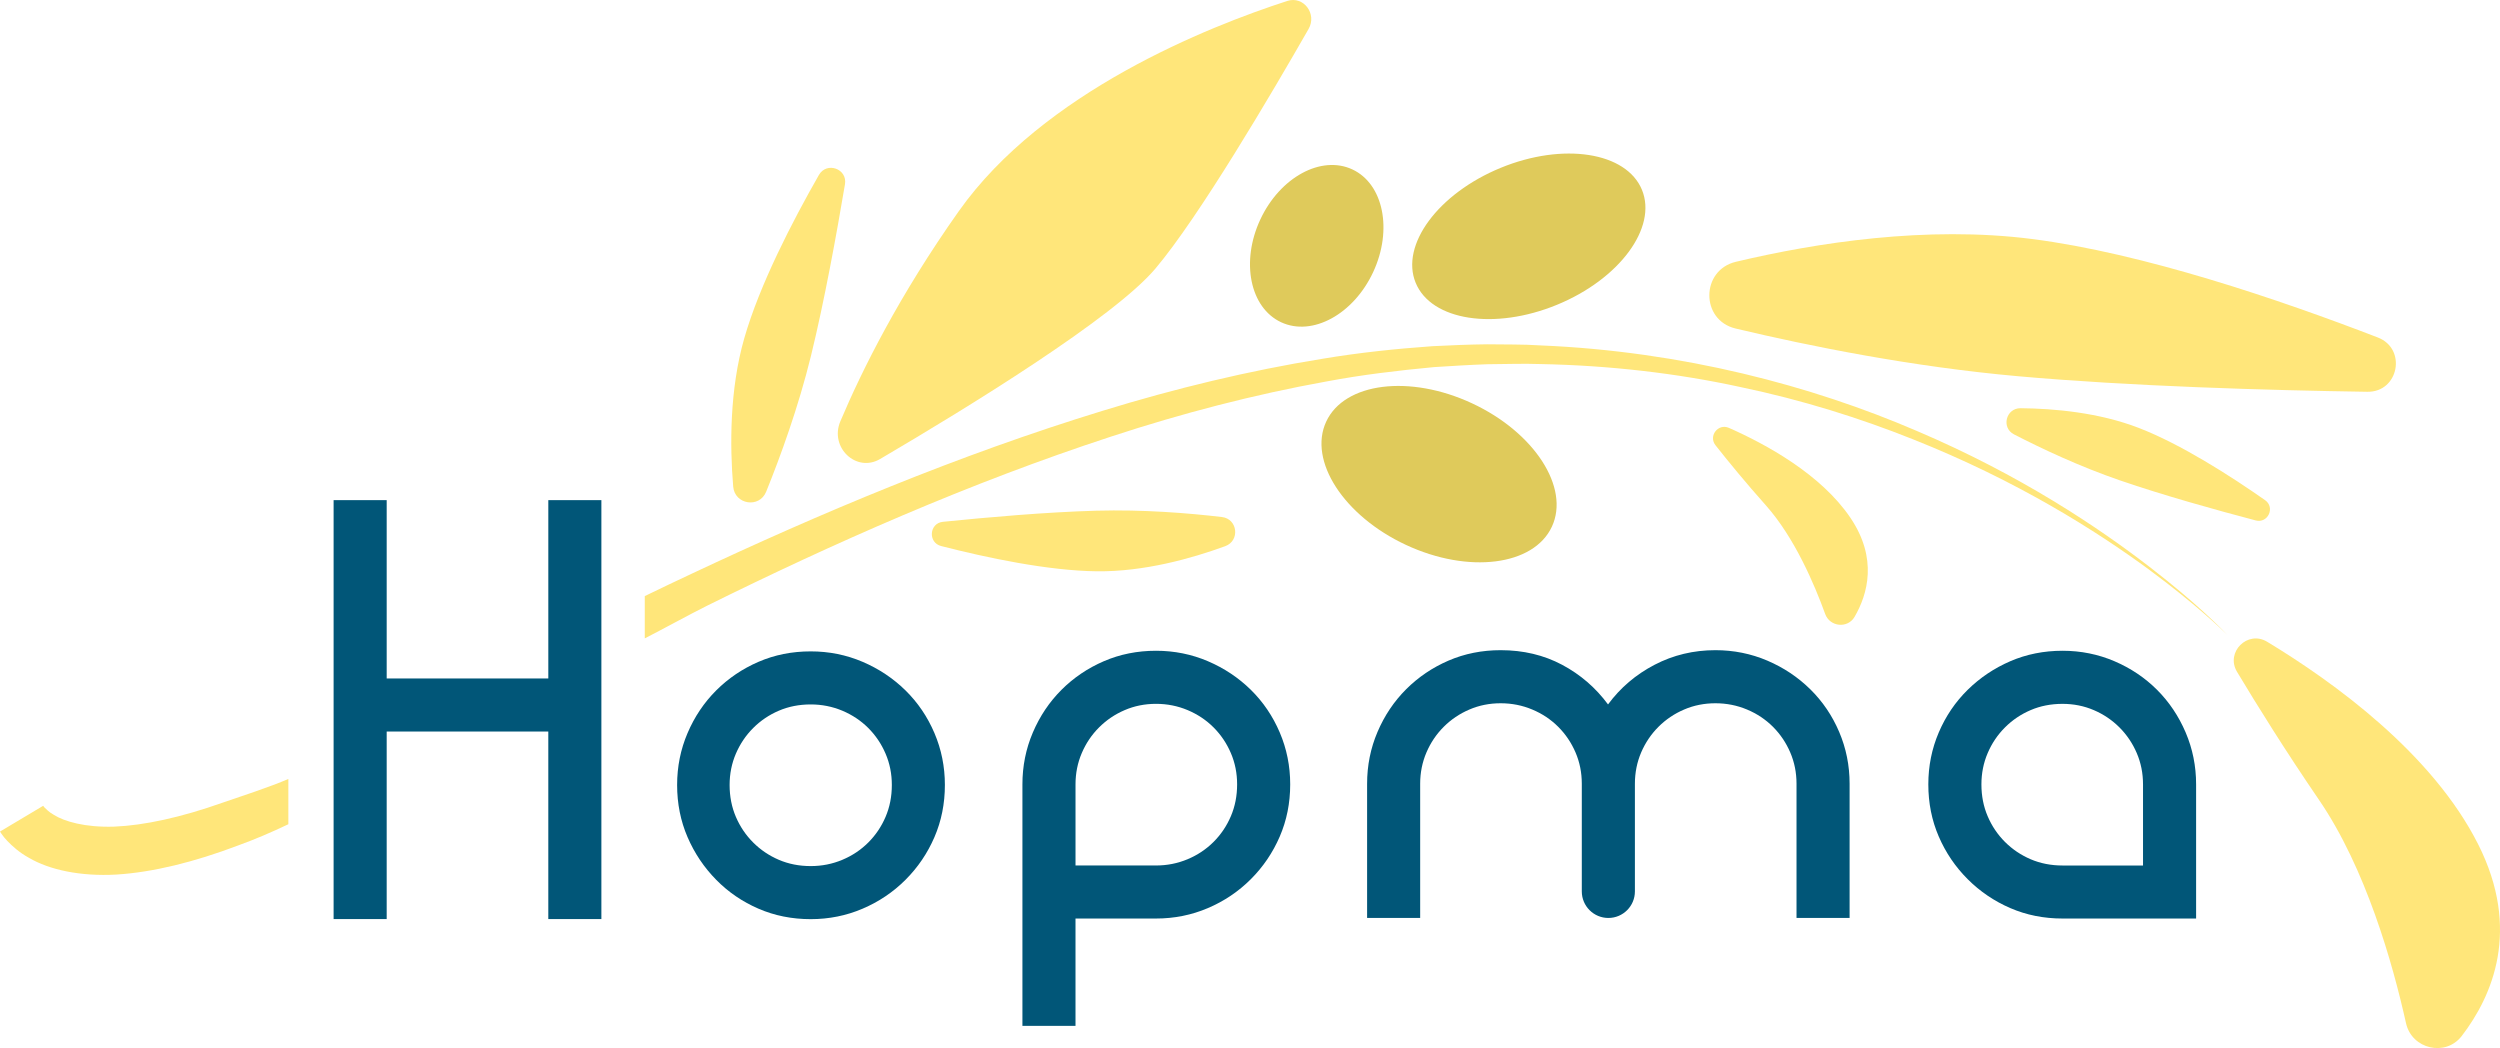 <?xml version="1.0" encoding="iso-8859-1"?>
<!-- Generator: Adobe Illustrator 20.1.0, SVG Export Plug-In . SVG Version: 6.00 Build 0)  -->
<svg version="1.1" id="Layer_1" xmlns="http://www.w3.org/2000/svg" xmlns:xlink="http://www.w3.org/1999/xlink" x="0px" y="0px"
	 viewBox="0 0 159.89 67.031" style="enable-background:new 0 0 159.89 67.031;" xml:space="preserve">
<g>
	<g>
		<path style="fill:#015678;" d="M35.067,31.985h3.395v26.796h-3.395V46.787H24.731v11.994h-3.395V31.985h3.395v11.406h10.337
			V31.985z"/>
		<path style="fill:#015678;" d="M43.306,50.203c0-1.169,0.222-2.276,0.667-3.318c0.445-1.043,1.055-1.951,1.831-2.727
			c0.775-0.775,1.678-1.385,2.708-1.831c1.03-0.445,2.142-0.667,3.337-0.667c1.169,0,2.276,0.222,3.318,0.667
			c1.043,0.446,1.958,1.056,2.747,1.831c0.788,0.776,1.404,1.684,1.849,2.727s0.668,2.149,0.668,3.318
			c0,1.196-0.223,2.307-0.668,3.337c-0.445,1.03-1.061,1.939-1.849,2.727c-0.789,0.789-1.704,1.405-2.747,1.85
			c-1.043,0.446-2.149,0.668-3.318,0.668c-1.196,0-2.307-0.222-3.337-0.668c-1.03-0.445-1.933-1.061-2.708-1.85
			c-0.776-0.788-1.387-1.697-1.831-2.727C43.529,52.51,43.306,51.398,43.306,50.203z M46.663,50.203
			c0,0.737,0.134,1.418,0.401,2.041c0.267,0.623,0.636,1.169,1.107,1.639c0.47,0.471,1.016,0.84,1.64,1.107
			c0.622,0.267,1.303,0.401,2.04,0.401c0.712,0,1.385-0.133,2.022-0.401c0.635-0.266,1.188-0.636,1.659-1.107
			c0.47-0.47,0.839-1.016,1.105-1.639c0.267-0.623,0.401-1.304,0.401-2.041c0-0.711-0.133-1.379-0.401-2.002
			c-0.266-0.623-0.636-1.169-1.105-1.64c-0.471-0.47-1.025-0.839-1.659-1.107c-0.637-0.266-1.31-0.401-2.022-0.401
			c-0.737,0-1.418,0.134-2.04,0.401c-0.624,0.267-1.17,0.637-1.64,1.107c-0.471,0.471-0.839,1.017-1.107,1.64
			C46.797,48.824,46.663,49.492,46.663,50.203z"/>
		<path style="fill:#015678;" d="M73.934,41.62c1.169,0,2.276,0.223,3.318,0.668s1.958,1.055,2.747,1.83
			c0.788,0.776,1.404,1.685,1.849,2.728s0.668,2.149,0.668,3.318c0,1.196-0.223,2.307-0.668,3.337
			c-0.445,1.03-1.061,1.939-1.849,2.727c-0.789,0.789-1.704,1.405-2.747,1.85s-2.149,0.667-3.318,0.667h-5.149v6.866H65.39V50.165
			c0-1.169,0.222-2.276,0.667-3.318s1.055-1.952,1.831-2.728c0.775-0.775,1.678-1.385,2.708-1.83
			C71.627,41.844,72.738,41.62,73.934,41.62z M73.934,55.353c0.712,0,1.385-0.134,2.022-0.401c0.635-0.267,1.188-0.636,1.659-1.107
			c0.47-0.47,0.839-1.016,1.105-1.64c0.267-0.623,0.401-1.303,0.401-2.04c0-0.712-0.133-1.379-0.401-2.003
			c-0.266-0.622-0.636-1.169-1.105-1.639c-0.471-0.471-1.025-0.84-1.659-1.107c-0.637-0.267-1.31-0.401-2.022-0.401
			c-0.712,0-1.379,0.133-2.002,0.401c-0.623,0.266-1.169,0.636-1.64,1.107c-0.471,0.47-0.839,1.017-1.105,1.639
			c-0.267,0.624-0.401,1.291-0.401,2.003v5.187H73.934z"/>
		<path style="fill:#015678;" d="M109.711,41.583c1.169,0,2.276,0.223,3.318,0.667c1.043,0.446,1.958,1.056,2.746,1.831
			c0.789,0.776,1.405,1.684,1.85,2.727c0.445,1.044,0.668,2.149,0.668,3.318v8.582h-3.395v-8.582c0-0.711-0.133-1.379-0.401-2.002
			c-0.266-0.623-0.636-1.169-1.105-1.64c-0.471-0.47-1.025-0.839-1.659-1.105c-0.637-0.267-1.31-0.401-2.022-0.401
			c-0.712,0-1.379,0.133-2.002,0.401c-0.624,0.266-1.17,0.636-1.64,1.105c-0.471,0.471-0.839,1.017-1.107,1.64
			c-0.266,0.623-0.4,1.291-0.4,2.002v6.885c0,0.938-0.76,1.698-1.698,1.698h0c-0.938,0-1.698-0.76-1.698-1.698v-6.885
			c0-0.711-0.133-1.379-0.401-2.002c-0.267-0.623-0.636-1.169-1.107-1.64c-0.471-0.47-1.024-0.839-1.659-1.105
			c-0.636-0.267-1.31-0.401-2.021-0.401c-0.712,0-1.38,0.133-2.002,0.401c-0.624,0.266-1.17,0.636-1.64,1.105
			c-0.471,0.471-0.839,1.017-1.106,1.64c-0.266,0.623-0.401,1.291-0.401,2.002v8.582h-3.394v-8.582c0-1.169,0.222-2.275,0.667-3.318
			c0.445-1.043,1.055-1.951,1.831-2.727c0.775-0.775,1.678-1.385,2.708-1.831c1.03-0.444,2.142-0.667,3.337-0.667
			c1.449,0,2.758,0.312,3.929,0.934c1.169,0.623,2.148,1.468,2.937,2.536c0.788-1.068,1.78-1.913,2.976-2.536
			C107.016,41.894,108.312,41.583,109.711,41.583z"/>
		<path style="fill:#015678;" d="M131.911,41.62c1.169,0,2.275,0.223,3.318,0.668c1.041,0.445,1.951,1.055,2.727,1.83
			c0.775,0.776,1.385,1.685,1.83,2.728c0.445,1.043,0.668,2.149,0.668,3.318v8.581h-8.544c-1.196,0-2.308-0.222-3.338-0.667
			c-1.029-0.445-1.939-1.061-2.727-1.85c-0.789-0.788-1.405-1.697-1.85-2.727c-0.445-1.03-0.667-2.142-0.667-3.337
			c0-1.169,0.222-2.276,0.667-3.318c0.445-1.043,1.061-1.952,1.85-2.728c0.788-0.775,1.698-1.385,2.727-1.83
			C129.602,41.844,130.715,41.62,131.911,41.62z M137.059,55.353v-5.187c0-0.712-0.133-1.379-0.401-2.003
			c-0.266-0.622-0.636-1.169-1.105-1.639c-0.471-0.471-1.017-0.84-1.64-1.107c-0.623-0.267-1.291-0.401-2.002-0.401
			c-0.738,0-1.418,0.133-2.041,0.401c-0.623,0.266-1.169,0.636-1.64,1.107c-0.471,0.47-0.839,1.017-1.105,1.639
			c-0.267,0.624-0.401,1.291-0.401,2.003c0,0.737,0.133,1.417,0.401,2.04c0.266,0.624,0.635,1.17,1.105,1.64
			c0.471,0.471,1.017,0.839,1.64,1.107c0.623,0.266,1.303,0.401,2.041,0.401H137.059z"/>
	</g>
	<g>
		
			<ellipse transform="matrix(0.422 -0.906 0.906 0.422 25.734 100.964)" style="fill:#DFCA5B;" cx="92.079" cy="30.292" rx="4.999" ry="7.965"/>
		
			<ellipse transform="matrix(0.422 -0.906 0.906 0.422 34.446 85.429)" style="fill:#DFCA5B;" cx="84.247" cy="15.689" rx="5.395" ry="3.984"/>
		<path style="fill:#FFE67A;" d="M144.997,41.044c-1.25-0.756-2.678,0.668-1.927,1.921c1.317,2.197,3.106,5.063,5.243,8.19
			c2.999,4.388,4.715,10.457,5.566,14.283c0.369,1.659,2.526,2.169,3.562,0.822c1.977-2.572,3.797-6.805,1.06-12.247
			C155.574,48.196,149.287,43.638,144.997,41.044z"/>
		<path style="fill:#FFE67A;" d="M111.002,21.011c-2.252-0.536-2.233-3.733,0.019-4.268c5.136-1.22,12.196-2.32,18.942-1.457
			c7.087,0.907,15.798,3.863,22.112,6.298c1.873,0.723,1.341,3.504-0.667,3.473c-6.437-0.098-15.151-0.352-22.354-0.996
			C122.307,23.458,115.777,22.148,111.002,21.011z"/>
		<path style="fill:#FFE67A;" d="M83.692,1.852c0.555-0.97-0.324-2.127-1.357-1.793c-5.06,1.64-15.614,5.814-21.015,13.448
			c-3.791,5.359-6.168,10.115-7.574,13.438c-0.706,1.669,1.018,3.306,2.541,2.412c5.589-3.281,14.946-9.024,17.612-12.183
			C76.699,13.856,81.332,5.978,83.692,1.852z"/>
		<path style="fill:#FFE67A;" d="M49,31.45c-0.435,1.073-2.013,0.823-2.108-0.33c-0.217-2.63-0.229-6.203,0.705-9.473
			c0.981-3.435,3.098-7.519,4.777-10.456c0.498-0.872,1.833-0.399,1.667,0.591c-0.533,3.175-1.314,7.463-2.174,10.975
			C51.06,26.046,49.921,29.175,49,31.45z"/>
		<path style="fill:#FFE67A;" d="M128.807,27.781c-0.831-0.429-0.514-1.681,0.421-1.673c2.133,0.019,5.009,0.272,7.572,1.265
			c2.693,1.043,5.823,3.047,8.064,4.614c0.665,0.465,0.186,1.505-0.598,1.298c-2.516-0.662-5.91-1.607-8.673-2.558
			C133.005,29.837,130.57,28.69,128.807,27.781z"/>
		<path style="fill:#FFE67A;" d="M110.576,27.366c-0.69-0.305-1.327,0.518-0.86,1.11c0.819,1.038,1.924,2.387,3.224,3.847
			c1.824,2.049,3.103,5.043,3.791,6.945c0.298,0.825,1.436,0.944,1.878,0.186c0.843-1.447,1.496-3.734-0.264-6.339
			C116.463,30.33,112.944,28.411,110.576,27.366z"/>
		<path style="fill:#FFE67A;" d="M78.15,33.067c1.01,0.119,1.166,1.515,0.211,1.864c-2.179,0.796-5.205,1.638-8.194,1.607
			c-3.14-0.032-7.094-0.876-9.975-1.615c-0.855-0.219-0.765-1.461,0.113-1.55c2.815-0.287,6.632-0.623,9.809-0.711
			C73.09,32.578,76.007,32.815,78.15,33.067z"/>
		<path style="fill:#FFE67A;" d="M18.442,49.819v2.896c-1.084,0.516-2.153,0.975-3.206,1.354c-2.831,1.075-5.474,1.72-7.787,1.864
			c-2.312,0.132-4.302-0.308-5.59-1.066c-0.64-0.35-1.09-0.77-1.396-1.089l-0.196-0.22c-0.064-0.096-0.129-0.17-0.172-0.23
			C0.032,53.232,0,53.183,0,53.183l2.759-1.646c-0.011-0.012,0.01,0.024,0.033,0.037c0.01,0.024,0.021,0.036,0.043,0.06
			c0.11,0.099,0.272,0.294,0.62,0.488c0.648,0.408,1.98,0.81,3.86,0.746c1.881-0.076,4.261-0.586,6.922-1.532
			C15.277,50.979,17.325,50.31,18.442,49.819z"/>
		<path style="fill:#FFE67A;" d="M142.45,40.606c-0.372-0.369-2.028-1.971-4.982-4.158c-3.365-2.477-8.47-5.716-15.149-8.363
			c-3.328-1.329-7.035-2.505-11.052-3.341c-4.003-0.87-8.317-1.375-12.771-1.461c-1.098-0.041-2.247,0.008-3.383,0.012
			c-1.114,0.039-2.265,0.112-3.404,0.184c-2.282,0.215-4.591,0.486-6.887,0.92c-4.612,0.832-9.233,2.034-13.755,3.52
			c-9.079,2.97-17.829,6.85-25.866,10.83c-1.085,0.539-2.902,1.539-3.964,2.079v-2.705c1.18-0.568,1.769-0.857,2.983-1.423
			c8.169-3.845,17.073-7.601,26.318-10.434c4.623-1.422,9.333-2.561,14.033-3.319c2.351-0.396,4.716-0.641,7.042-0.807
			c1.173-0.059,2.323-0.108,3.493-0.121c1.145,0.02,2.27-0.007,3.412,0.071c9.104,0.379,17.395,2.598,24.028,5.451
			c6.669,2.832,11.707,6.217,15.02,8.784C140.483,38.58,142.09,40.226,142.45,40.606z"/>
		
			<ellipse transform="matrix(0.925 -0.38 0.38 0.925 1.572 38.262)" style="fill:#DFCA5B;" cx="97.783" cy="15.146" rx="7.823" ry="4.735"/>
	</g>
</g>
<g>
</g>
<g>
</g>
<g>
</g>
<g>
</g>
<g>
</g>
<g>
</g>
</svg>
